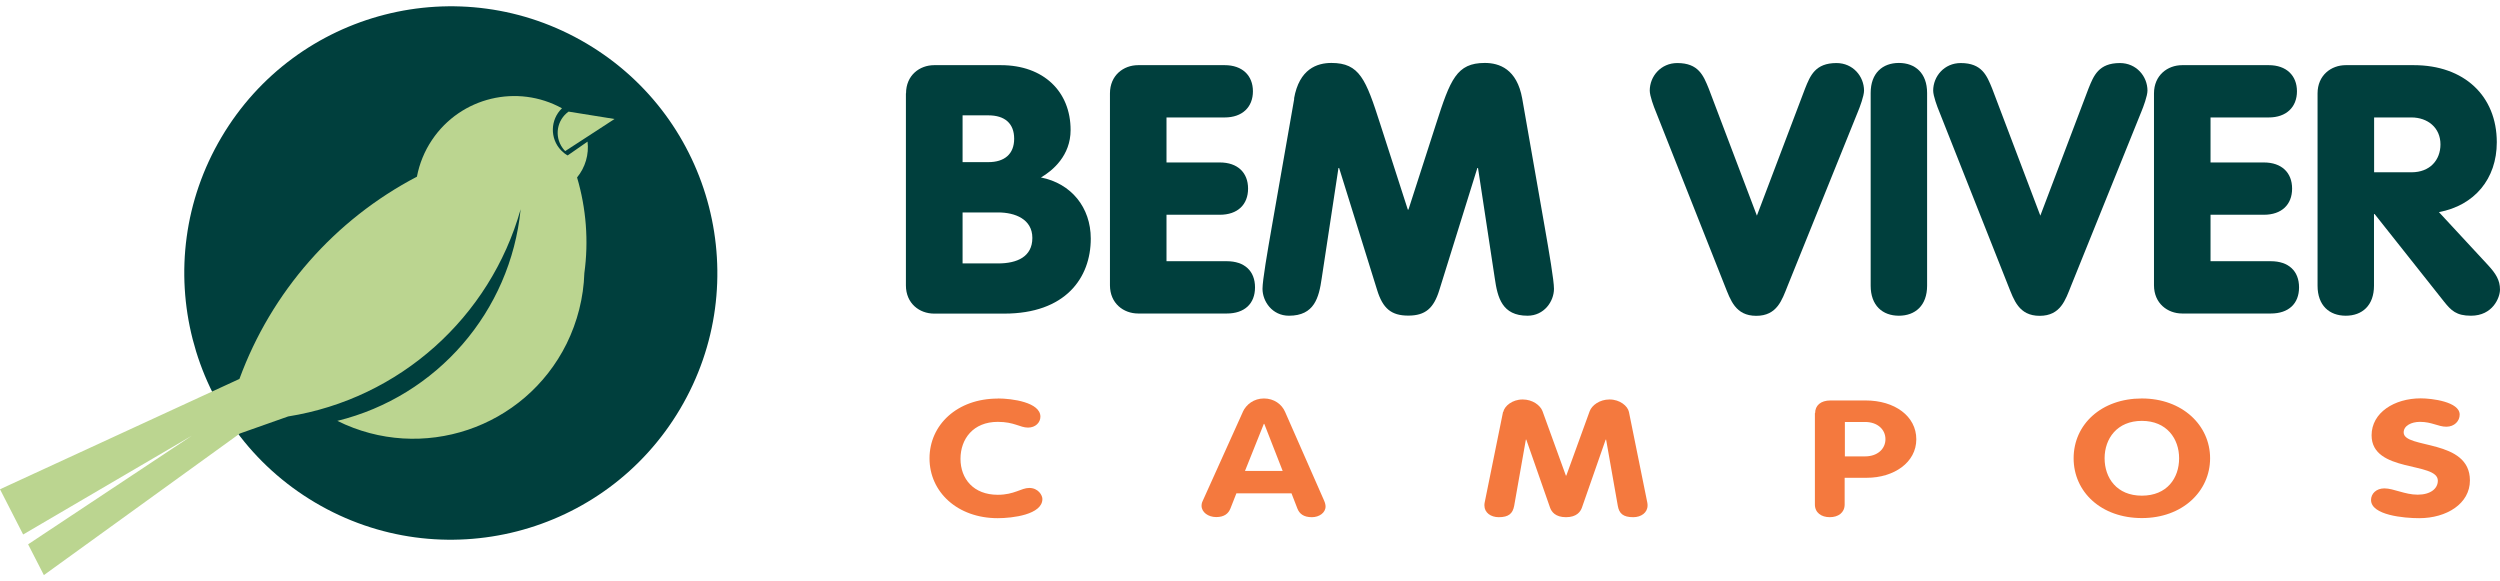 <svg xmlns="http://www.w3.org/2000/svg" width="258" height="60" viewBox="0 0 258 60" fill="none"><path d="M93.502 9.639C93.502 7.771 94.901 6.724 96.414 6.724H103.285C107.71 6.724 110.486 9.456 110.486 13.419C110.486 16.049 108.655 17.598 107.426 18.315C110.554 18.93 112.568 21.412 112.568 24.623C112.568 28.699 109.94 32.365 103.638 32.365H96.403C94.889 32.365 93.49 31.318 93.49 29.451V9.639H93.502ZM99.338 16.732H102C103.66 16.732 104.662 15.901 104.662 14.318C104.662 12.736 103.695 11.904 102 11.904H99.338V16.732ZM99.338 27.185H103.012C104.957 27.185 106.539 26.502 106.539 24.555C106.539 22.608 104.741 21.924 103.012 21.924H99.338V27.185Z" fill="#003F3D"></path><path d="M114.547 9.639C114.547 7.771 115.946 6.724 117.459 6.724H126.389C128.221 6.724 129.302 7.805 129.302 9.422C129.302 11.039 128.221 12.121 126.389 12.121H120.383V16.766H125.889C127.72 16.766 128.801 17.814 128.801 19.465C128.801 21.116 127.72 22.163 125.889 22.163H120.383V26.957H126.606C128.437 26.957 129.518 27.97 129.518 29.656C129.518 31.341 128.437 32.354 126.606 32.354H117.459C115.946 32.354 114.547 31.307 114.547 29.439V9.627V9.639Z" fill="#003F3D"></path><path d="M133.545 10.174C134.079 7.111 135.922 6.496 137.401 6.496C140.313 6.496 140.962 8.193 142.441 12.804L145.285 21.628H145.353L148.197 12.804C149.676 8.193 150.324 6.496 153.237 6.496C154.716 6.496 156.547 7.111 157.093 10.174L159.403 23.359C159.869 26.023 160.37 28.938 160.37 29.804C160.37 31.102 159.357 32.582 157.639 32.582C155.011 32.582 154.545 30.703 154.261 28.722L152.531 17.336H152.463L148.538 29.94C147.958 31.819 147.094 32.571 145.33 32.571C143.567 32.571 142.702 31.819 142.122 29.94L138.197 17.336H138.129L136.4 28.722C136.116 30.703 135.649 32.582 133.021 32.582C131.292 32.582 130.291 31.102 130.291 29.804C130.291 28.938 130.792 26.023 131.258 23.359L133.567 10.174H133.545Z" fill="#003F3D"></path><path d="M186.283 9.138C186.818 7.805 187.329 6.507 189.525 6.507C191.22 6.507 192.369 7.874 192.369 9.354C192.369 9.889 191.937 11.05 191.755 11.483L184.485 29.496C183.905 30.942 183.405 32.593 181.243 32.593C179.082 32.593 178.581 30.931 178.001 29.496L170.868 11.483C170.686 11.05 170.254 9.9 170.254 9.354C170.254 7.874 171.403 6.507 173.098 6.507C175.294 6.507 175.794 7.805 176.34 9.138L181.312 22.255L186.283 9.138Z" fill="#003F3D"></path><path d="M198.877 29.485C198.877 31.535 197.649 32.582 195.965 32.582C194.281 32.582 193.053 31.535 193.053 29.485V9.593C193.053 7.544 194.281 6.496 195.965 6.496C197.649 6.496 198.877 7.544 198.877 9.593V29.485Z" fill="#003F3D"></path><path d="M215.533 9.138C216.068 7.805 216.579 6.507 218.775 6.507C220.47 6.507 221.619 7.874 221.619 9.354C221.619 9.889 221.187 11.05 221.005 11.483L213.735 29.496C213.155 30.942 212.655 32.593 210.493 32.593C208.332 32.593 207.831 30.931 207.251 29.496L200.118 11.483C199.936 11.05 199.504 9.9 199.504 9.354C199.504 7.874 200.653 6.507 202.348 6.507C204.544 6.507 205.044 7.805 205.59 9.138L210.562 22.255L215.533 9.138Z" fill="#003F3D"></path><path d="M222.291 9.639C222.291 7.771 223.69 6.724 225.203 6.724H234.134C235.965 6.724 237.046 7.805 237.046 9.422C237.046 11.039 235.965 12.121 234.134 12.121H228.127V16.766H233.633C235.465 16.766 236.545 17.814 236.545 19.465C236.545 21.116 235.465 22.163 233.633 22.163H228.127V26.957H234.35C236.181 26.957 237.262 27.97 237.262 29.656C237.262 31.341 236.181 32.354 234.35 32.354H225.203C223.69 32.354 222.291 31.307 222.291 29.439V9.627V9.639Z" fill="#003F3D"></path><path d="M239.172 9.639C239.172 7.771 240.571 6.724 242.084 6.724H249.103C254.291 6.724 257.669 9.889 257.669 14.683C257.669 18.463 255.36 21.207 251.697 21.89L256.771 27.367C257.567 28.232 257.999 28.916 257.999 29.883C257.999 30.715 257.249 32.582 255.007 32.582C253.494 32.582 252.96 32.047 252.232 31.136L245.065 22.095H244.996V29.485C244.996 31.534 243.768 32.582 242.084 32.582C240.4 32.582 239.172 31.534 239.172 29.485V9.639ZM245.008 17.78H248.864C250.776 17.78 251.856 16.516 251.856 14.899C251.856 13.168 250.525 12.121 248.864 12.121H245.008V17.78Z" fill="#003F3D"></path><path d="M102.968 41.122C104.458 41.122 107.37 41.521 107.37 43.001C107.37 43.604 106.858 44.128 106.096 44.128C105.254 44.128 104.685 43.536 102.968 43.536C100.431 43.536 99.123 45.301 99.123 47.35C99.123 49.4 100.453 51.062 102.968 51.062C104.685 51.062 105.379 50.356 106.221 50.356C107.143 50.356 107.575 51.108 107.575 51.495C107.575 53.112 104.481 53.476 102.968 53.476C98.815 53.476 95.926 50.778 95.926 47.305C95.926 43.832 98.793 41.133 102.968 41.133V41.122Z" fill="#F4793E"></path><path d="M128.255 42.511C128.607 41.737 129.404 41.122 130.439 41.122C131.474 41.122 132.282 41.714 132.623 42.511L136.639 51.643C136.764 51.916 136.798 52.144 136.798 52.269C136.798 52.918 136.138 53.374 135.388 53.374C134.523 53.374 134.102 53.009 133.897 52.497L133.283 50.914H127.595L126.981 52.474C126.776 52.998 126.343 53.362 125.513 53.362C124.683 53.362 124 52.861 124 52.19C124 51.916 124.102 51.723 124.148 51.632L128.266 42.5L128.255 42.511ZM128.482 48.603H132.373L130.473 43.741H130.428L128.482 48.603Z" fill="#F4793E"></path><path d="M155.137 42.511C155.262 41.908 156.058 41.225 157.139 41.225C158.163 41.225 158.959 41.828 159.187 42.431L161.598 49.081H161.644L164.056 42.431C164.283 41.828 165.079 41.225 166.103 41.225C167.184 41.225 167.98 41.908 168.106 42.511L170.005 51.882C170.028 51.985 170.028 52.087 170.028 52.167C170.028 52.907 169.368 53.374 168.549 53.374C167.503 53.374 167.093 52.987 166.957 52.201L165.751 45.369H165.705L163.248 52.406C163.1 52.804 162.713 53.374 161.61 53.374C160.506 53.374 160.119 52.804 159.972 52.406L157.514 45.369H157.469L156.263 52.201C156.115 52.987 155.706 53.374 154.67 53.374C153.851 53.374 153.191 52.907 153.191 52.167C153.191 52.087 153.191 51.985 153.214 51.882L155.114 42.511H155.137Z" fill="#F4793E"></path><path d="M187.32 42.636C187.32 41.85 187.888 41.327 188.912 41.327H192.53C195.533 41.327 197.763 42.944 197.763 45.335C197.763 47.726 195.454 49.308 192.644 49.308H190.368V52.064C190.368 52.907 189.709 53.373 188.833 53.373C187.957 53.373 187.297 52.907 187.297 52.064V42.636H187.32ZM190.391 47.099H192.473C193.759 47.099 194.578 46.325 194.578 45.323C194.578 44.321 193.759 43.547 192.473 43.547H190.391V47.111V47.099Z" fill="#F4793E"></path><path d="M213.998 47.293C213.998 43.798 216.865 41.122 221.04 41.122C225.215 41.122 228.082 43.889 228.082 47.293C228.082 50.698 225.238 53.465 221.04 53.465C216.842 53.465 213.998 50.766 213.998 47.293ZM224.885 47.293C224.885 45.267 223.6 43.434 221.04 43.434C218.48 43.434 217.195 45.267 217.195 47.293C217.195 49.32 218.446 51.153 221.04 51.153C223.634 51.153 224.885 49.343 224.885 47.293Z" fill="#F4793E"></path><path d="M253.838 42.795C253.838 43.444 253.303 44.037 252.461 44.037C251.619 44.037 250.971 43.536 249.742 43.536C248.866 43.536 248.059 43.923 248.059 44.629C248.059 46.359 254.896 45.255 254.896 49.582C254.896 51.984 252.484 53.476 249.663 53.476C248.093 53.476 244.691 53.168 244.691 51.597C244.691 50.948 245.226 50.401 246.068 50.401C247.024 50.401 248.173 51.05 249.504 51.05C250.835 51.05 251.585 50.424 251.585 49.605C251.585 47.623 244.748 48.819 244.748 44.925C244.748 42.579 247.103 41.11 249.822 41.11C250.971 41.11 253.838 41.463 253.838 42.784V42.795Z" fill="#F4793E"></path><path d="M70.193 42.192C62.457 55.275 45.586 59.601 32.515 51.859C19.444 44.116 15.121 27.23 22.857 14.159C30.593 1.076 47.463 -3.251 60.535 4.492C73.606 12.235 77.929 29.12 70.193 42.192Z" fill="#003F3D"></path><path d="M63.421 12.28L60.463 14.205L58.325 15.594C58.222 15.491 58.131 15.377 58.052 15.264C57.187 14.057 57.471 12.383 58.677 11.518L63.421 12.28Z" fill="#BBD590"></path><path d="M58.587 16.037L60.635 14.614C60.794 15.935 60.407 17.267 59.554 18.314C60.498 21.514 60.76 24.884 60.305 28.186C60.225 30.714 59.588 33.208 58.473 35.474C54.139 44.207 43.536 47.771 34.811 43.433C45.106 40.905 52.683 32.149 53.73 21.594C50.578 32.786 41.216 41.144 29.737 42.977L24.743 44.742L4.528 59.351L2.901 56.174L19.806 44.958L2.389 55.16L0 50.492L24.709 39.106C28.008 30.111 34.538 22.675 43.025 18.235C43.286 16.88 43.809 15.593 44.583 14.443C47.564 10.002 53.411 8.648 57.996 11.175C56.778 12.348 56.733 14.295 57.905 15.514C58.098 15.718 58.314 15.889 58.553 16.026L58.587 16.037Z" fill="#BBD590"></path></svg>